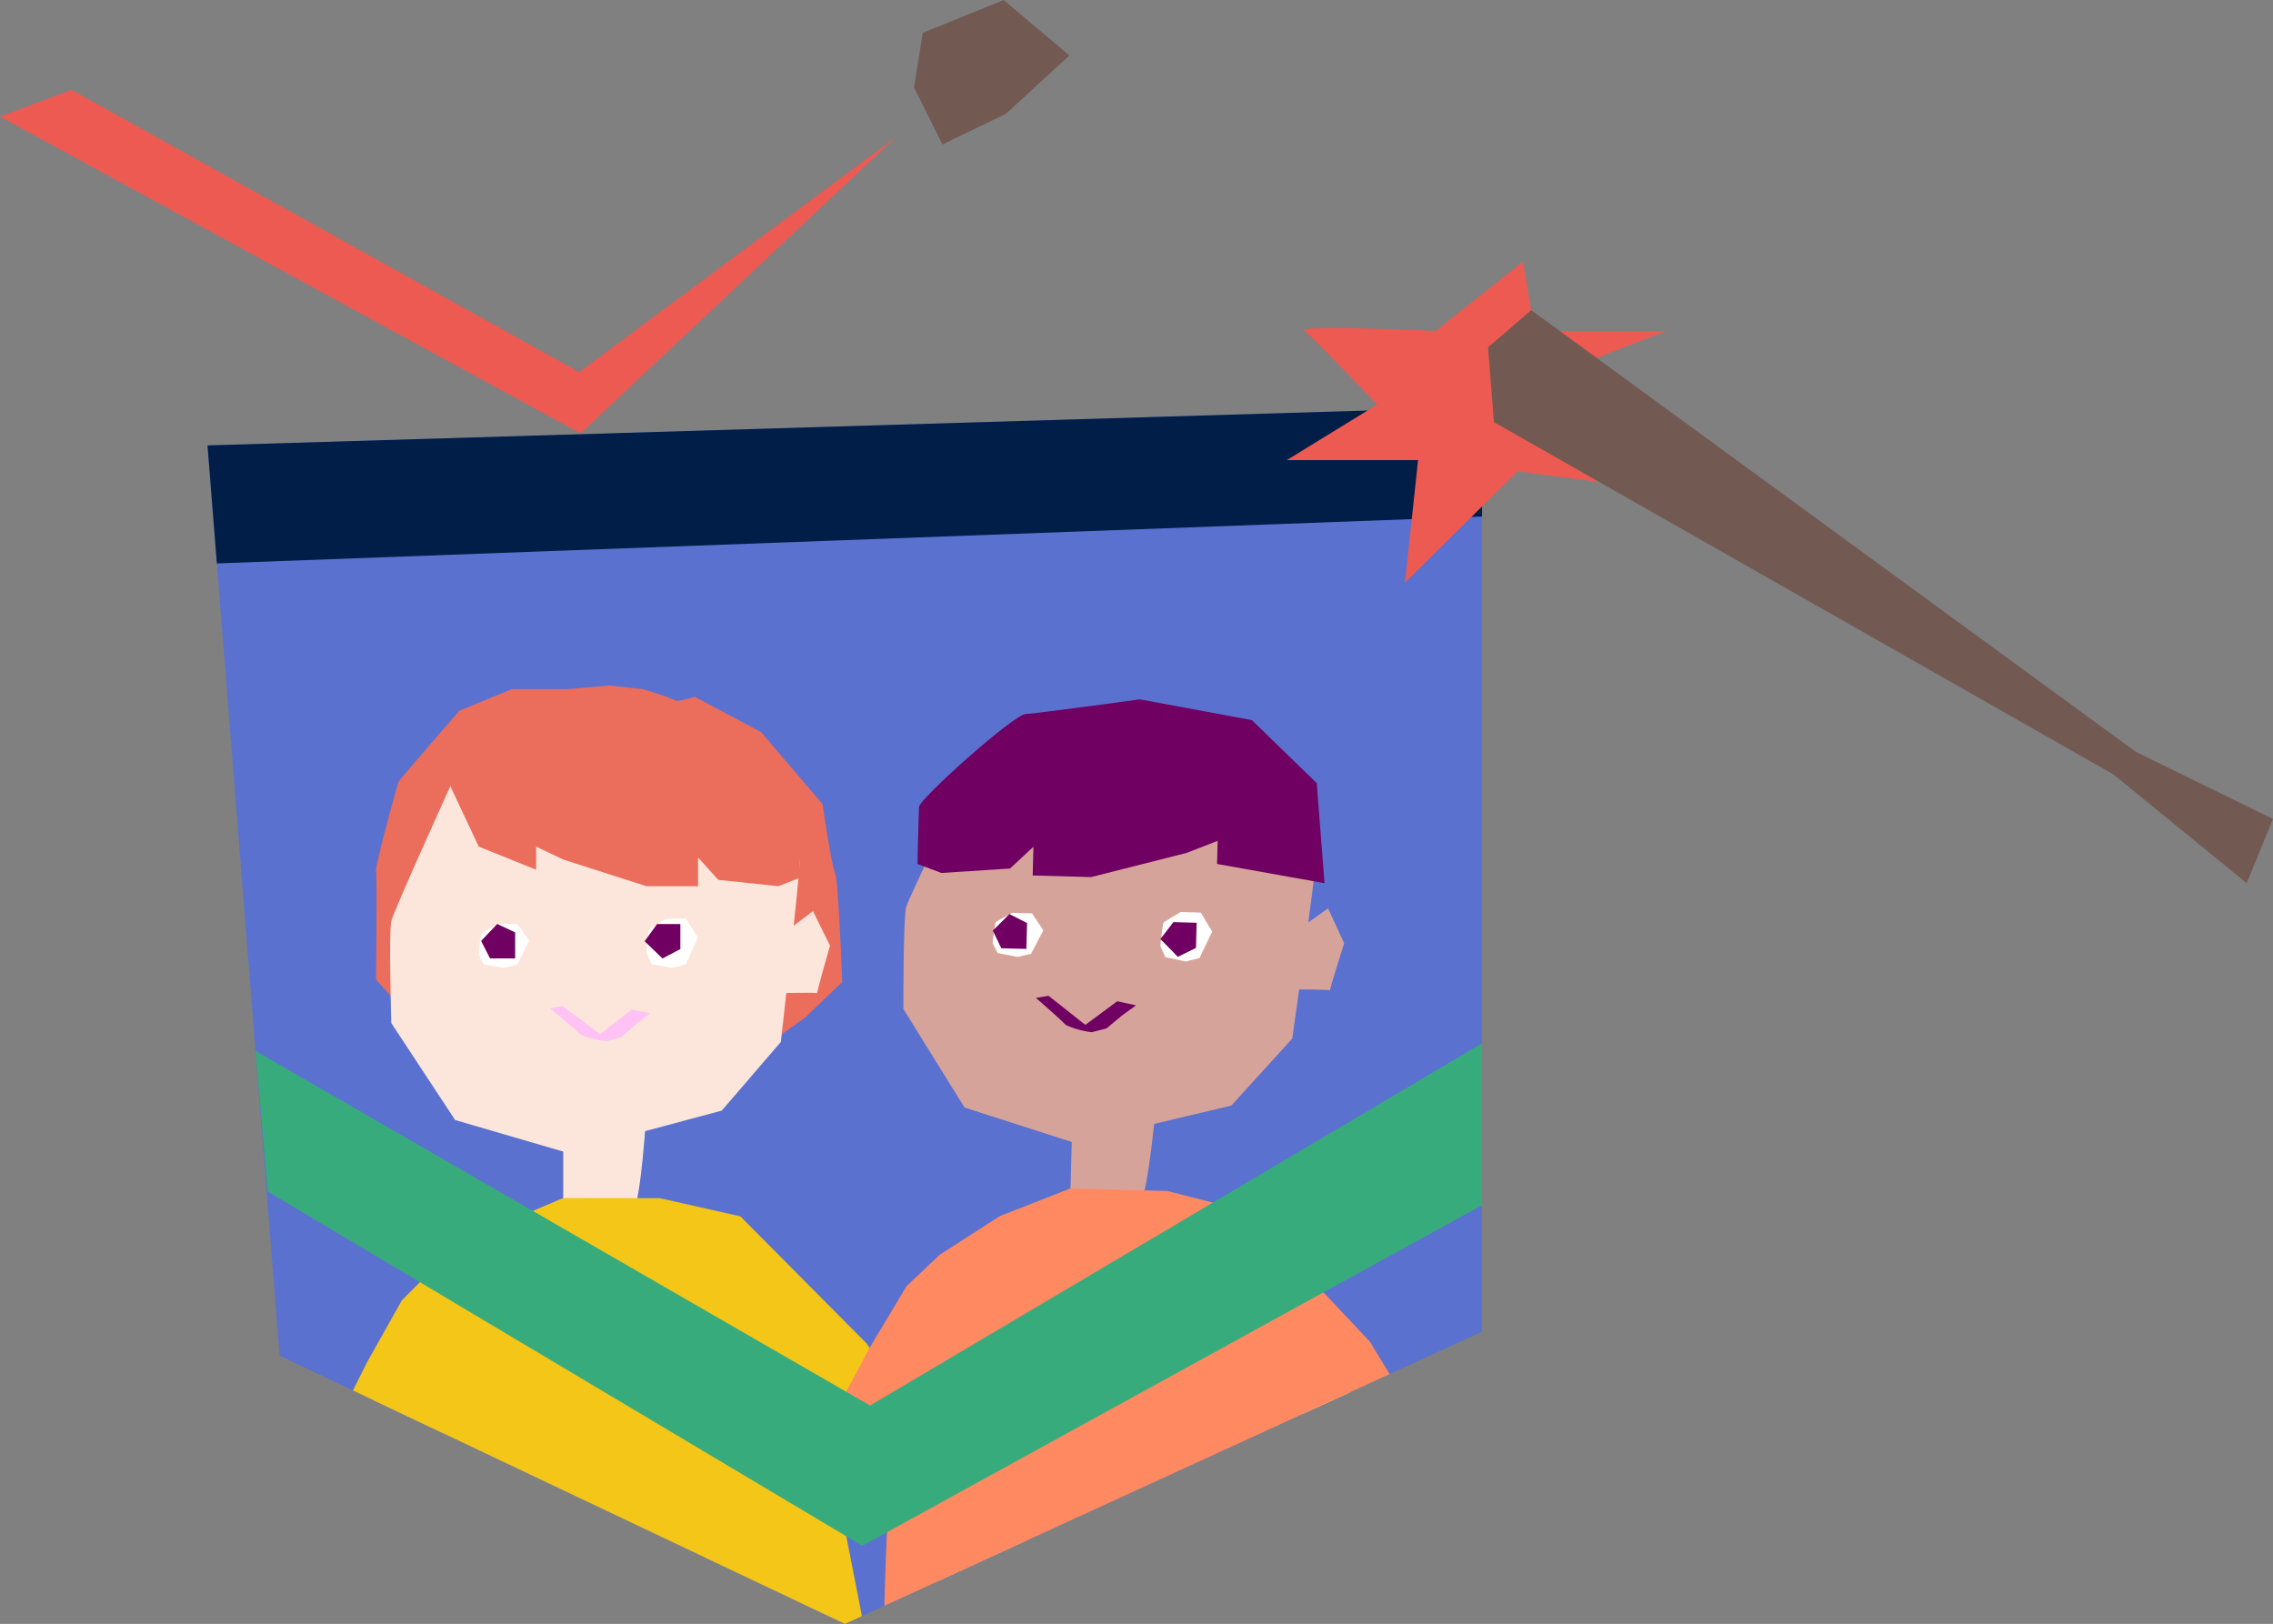 <svg xmlns="http://www.w3.org/2000/svg" width="91.404" height="65.296"><rect width="100%" height="100%" fill="#808080" stroke="none"/><defs><clipPath id="a"><path fill="none" d="m0 1.541 2.9 36.6 22.73 10.787 25.62-11.75V0Z" data-name="パス 13136"/></clipPath></defs><path fill="#5a71cf" fill-rule="evenodd" d="m8.345 17.91 2.9 36.6 22.73 10.787 25.62-11.751V16.369Z" data-name="パス 13104"/><g data-name="グループ 1863"><g fill-rule="evenodd" clip-path="url(#a)" data-name="グループ 1862" transform="translate(8.346 16.369)"><path fill="#eb6d5c" d="m16.15 11.193 1.333.144a12.737 12.737 0 0 1 1.345.456c.048.072.768-.144.768-.144l2.664 1.417 2.473 2.9s.36 2.473.5 2.761.288 4.393.288 4.393l-1.484 1.42-1 .72-9.53 2.076s-3.277-.8-3.493-.947-3.241-3.313-3.241-3.385.048-4.177 0-4.345.864-3.5.912-3.6 2.448-2.857 2.448-2.857l2.113-.864h2.261Z" data-name="パス 13105"/><path fill="#d6a39a" d="M26.876 39.49c.708.432 4.017 5.172 4.017 5.172l-2.156 2.242-3.211-4.621-2.16-2.161Z" data-name="パス 13106"/><path fill="#d6a39a" d="m30.755 44.464 6.937 3.517.593.3v1.02s-.288.564-.384.708-.552.912-.552.912l-8.612-4.024.426-1.932Z" data-name="パス 13107"/><path fill="#d6a39a" d="m37.692 47.982 2.849-.227 1.776 1.2-.24.864.24.768v1.344l-2.713.816-2.04-1.056-.672-2.389Z" data-name="パス 13108"/><path fill="#d6a39a" d="M7.119 39.49c-.708.432-4.017 5.172-4.017 5.172l2.156 2.242 3.211-4.621 2.16-2.161Z" data-name="パス 13109"/><path fill="#fce6db" d="m14.411 29.966-4.455-1.3-2.567-3.9s-.108-3.664 0-4.1 2.377-5.43 2.377-5.43l3.673-1.375 6.913.864s3.457 2.917 3.457 3.565-.756 7.237-.756 7.237l-2.376 2.76Z" data-name="パス 13110"/><path fill="#fce6db" d="M14.303 29.292v3.05s2.485.432 2.809 0 .54-4.046.54-4.046Z" data-name="パス 13111"/><path fill="#f3c618" d="m14.302 31.802-2.809 1.188-2.377 1.621-1.3 1.3-1.4 2.493-1.3 2.585 2.221 2.376s-.156 6.59 0 6.914-1.141 12.207-1.141 12.207l.108 3.241 2.809.54s5.4.54 5.726.54h7.345l4.729-.612 2.4-2.257-4.321-22.085 1.585-1.2 1.116-1.16-1.188-1.841-5.077-5.112-3.241-.732Z" data-name="パス 13112"/><path fill="#d6a39a" d="m3.24 44.464-6.937 3.517-.593.3v1.02s.288.564.384.708.552.912.552.912l8.614-4.024-.426-1.932Z" data-name="パス 13113"/><path fill="#d6a39a" d="m-3.698 47.982-2.849-.227-1.776 1.2.24.864-.24.768v1.344l2.713.816 2.041-1.056.672-2.389Z" data-name="パス 13114"/><path fill="#fff" d="M19.237 20.573h-.809s-.639.4-.676.449-.1.941-.1.941l.21.439.825.151.55-.151s.485-1.095.485-1.079-.485-.75-.485-.75" data-name="パス 13115"/><path fill="#fff" d="M12.459 20.783h-.792s-.626.356-.662.4a7.885 7.885 0 0 0-.1.838l.206.391.808.135.539-.135s.476-.975.476-.962-.476-.668-.476-.668" data-name="パス 13116"/><path fill="#700062" d="m17.577 21.477.5-.693h.936v1.008l-.72.378Z" data-name="パス 13117"/><path fill="#700062" d="m11.001 21.464.648-.682.72.341v1.045h-1.008Z" data-name="パス 13118"/><path fill="#ffc2f4" d="m13.766 24.18.51-.1 1.513 1.132 1.258-.984.762.144-.552.42-.612.54-.588.168a3.555 3.555 0 0 1-1.056-.264c-.12-.144-1.23-1.056-1.23-1.056" data-name="パス 13119"/><path fill="#fce6db" d="m21.998 22.037 2.349-1.77.684 1.386s-.562 1.959-.515 1.915-1.7 0-1.7 0Z" data-name="パス 13120"/><path fill="#eb6d5c" d="m9.765 15.246 1.14 2.426 2.309.929v-.929l1.088.519 3.349 1.074h2.074v-1.156l.812.9 2.421.254.854-.336s.007-1.967 0-2.3-3.286-3.853-3.7-3.853h-8Z" data-name="パス 13121"/><path fill="#fce6db" d="M47.063 39.439c.7.451 3.875 5.279 3.875 5.279l-2.215 2.183-3.085-4.706-2.1-2.218Z" data-name="パス 13122"/><path fill="#fce6db" d="m50.806 44.518 6.84 3.7.584.317-.028 1.02s-.3.556-.4.7-.577.9-.577.9l-8.5-4.253.478-1.92Z" data-name="パス 13123"/><path fill="#fce6db" d="m57.646 48.222 2.854-.15 1.743 1.248-.263.858.219.774-.036 1.344-2.734.742-2.011-1.111-.607-2.406Z" data-name="パス 13124"/><path fill="#d6a39a" d="m34.86 29.583-4.419-1.419-2.459-3.962s-.009-3.666.111-4.095 2.523-5.364 2.523-5.364l3.709-1.276 6.888 1.051s3.377 3.009 3.359 3.657-.952 7.215-.952 7.215l-2.45 2.694Z" data-name="パス 13125"/><path fill="#d6a39a" d="m34.77 28.908-.083 3.048s2.472.5 2.808.076.649-4.03.649-4.03Z" data-name="パス 13126"/><path fill="#ff8961" d="m34.702 31.416-2.84 1.112-2.42 1.556-1.328 1.256-1.471 2.454-1.366 2.549 2.156 2.436s-.334 6.583-.187 6.911a7.434 7.434 0 0 1 .055 1.762l.02 3.242 2.793.616s5.385.686 5.709.695l3.3.089 4.744-.484 2.461-2.191-1.207-11.675 1.616-1.157 1.147-1.13-1.138-1.873-4.932-5.244-3.22-.82Z" data-name="パス 13127"/><path fill="#fce6db" d="m16.271 47.103-2.842-.3-1.808 1.152.216.87-.261.761-.036 1.344 2.69.889 2.068-1 .737-2.37Z" data-name="パス 13128"/><path fill="#fff" d="m39.938 20.324-.809-.022s-.649.382-.687.431-.127.938-.127.938l.2.445.821.174.554-.137s.514-1.081.514-1.066-.465-.763-.465-.763" data-name="パス 13129"/><path fill="#fff" d="m33.157 20.356-.792-.022s-.635.339-.672.382a7.844 7.844 0 0 0-.122.835l.2.4.8.156.542-.12s.5-.962.5-.949-.457-.68-.457-.68" data-name="パス 13130"/><path fill="#700062" d="m38.316 21.388.523-.679.936.025-.027 1.011-.73.359Z" data-name="パス 13131"/><path fill="#700062" d="m31.578 21.049.667-.664.711.36-.01.341-.019.7-1.008-.027Z" data-name="パス 13132"/><path fill="#700062" d="m33.309 23.754.512-.082 1.478 1.168 1.283-.95.758.165-.563.405-.627.523-.592.152a3.566 3.566 0 0 1-1.049-.292c-.116-.147-1.2-1.089-1.2-1.089" data-name="パス 13133"/><path fill="#d6a39a" d="m42.66 21.862 2.4-1.706.646 1.4s-.615 1.943-.567 1.9-1.7-.045-1.7-.045Z" data-name="パス 13134"/><path fill="#700062" d="m44.605 15.121.311 4.021-4.321-.773.025-.929-1.251.486-3.835.971-2.353-.064.031-1.155-.943.875-2.758.179-.962-.362s.045-1.967.062-2.294 3.838-3.75 4.3-3.737c.232.006 4.583-.587 4.583-.587l4.5.833Z" data-name="パス 13135"/></g></g><path fill="#38ab7d" fill-rule="evenodd" d="m10.276 42.257 24.71 14.256 24.612-14.565v6.512L34.675 62.154 10.763 47.908Z" data-name="パス 13137"/><path fill="#ec5a52" d="m0 4.69 23.344 12.738L36.021 5.516l-12.73 9.445L2.874 3.609Z" data-name="パス 13138"/><path fill="#001e47" fill-rule="evenodd" d="m8.345 17.91.376 4.744 50.876-1.885v-4.4Z" data-name="パス 13139"/><path fill="#ec5a52" fill-rule="evenodd" d="m61.248 10.518-3.52 2.788s-5.632-.263-5.28 0 2.933 2.961 2.933 2.961l-3.637 2.234h5.28l-.528 4.928 4.528-4.474 6.913.9-6.806-4.283 5.867-2.257h-5.284Z" data-name="パス 13140"/><path fill="#725a52" fill-rule="evenodd" d="m37.107 1.32-.352 2.2 1.144 2.288 2.552-1.232 2.552-2.346L40.362 0Z" data-name="パス 13141"/><path fill="#725a52" fill-rule="evenodd" d="m61.577 12.471-1.737 1.493.235 3.008 24.91 14.165 5.362 4.374 1.056-2.581-5.515-2.7Z" data-name="パス 13142"/></svg>
